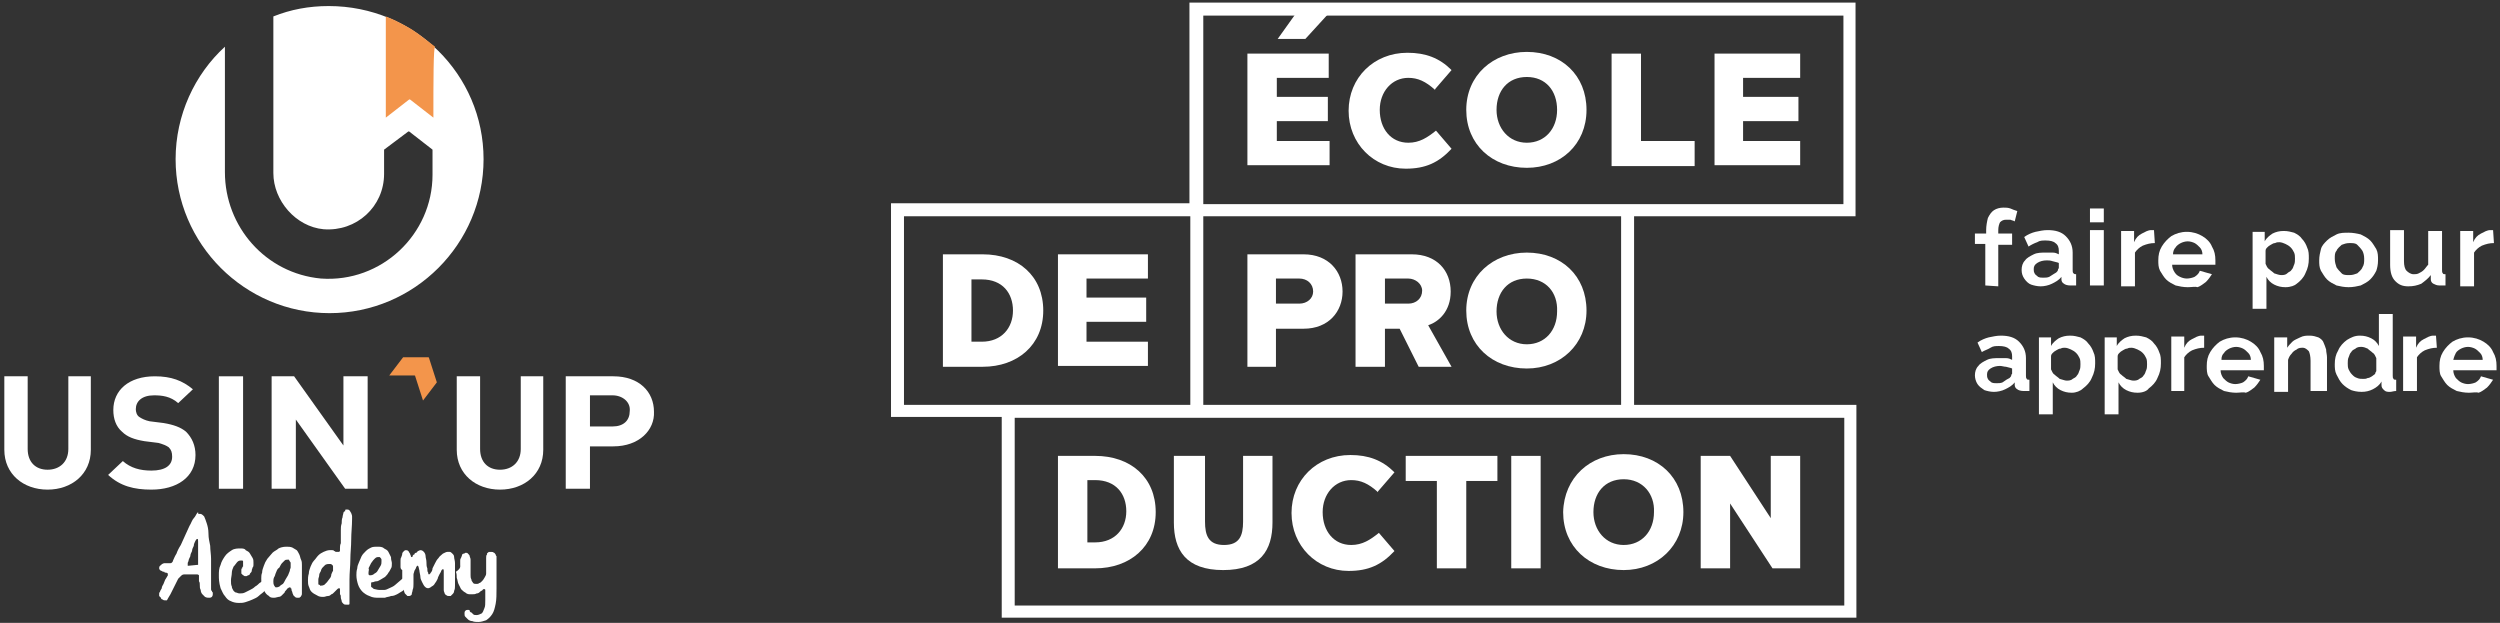 <svg xmlns="http://www.w3.org/2000/svg" xmlns:xlink="http://www.w3.org/1999/xlink" id="Calque_1" x="0px" y="0px" viewBox="0 0 289 72" style="enable-background:new 0 0 289 72;" xml:space="preserve"><rect x="0" y="0" width="289" height="72" fill="#333333" stroke="none"/><style type="text/css">	.st0{fill:#FFFFFF;}	.st1{fill:#F3954B;}</style><g>	<g>		<g>			<g>				<path class="st0" d="M214.5,25V0.3h-77v23.2H103v24.7h12.8v23.2h98.8V46.8h-25.7V25H214.5z M139.1,25h48.3v21.8h-48.3V25z      M104.5,46.8V25h33.1v21.8h-21.8H104.5z M213.2,48.3V70h-95.9V48.3L213.2,48.3L213.2,48.3z M139.1,23.6V1.8h74v21.8     C213.1,23.6,139.1,23.6,139.1,23.6z"></path>			</g>			<path class="st0" d="M109,42.4v-13h4.6c4.1,0,7,2.5,7,6.5s-3,6.5-7,6.5H109z M112.3,39.5h1.2c2.3,0,3.6-1.6,3.6-3.6    c0-2-1.2-3.6-3.6-3.6h-1.2L112.3,39.5L112.3,39.5z"></path>			<path class="st0" d="M122.3,42.4v-13h10.4v2.8h-7.1v2.2h6.9v2.8h-6.9v2.3h7.1v2.8H122.3z"></path>			<path class="st0" d="M144.2,42.4v-13h6.5c2.9,0,4.5,2,4.5,4.3s-1.6,4.3-4.5,4.3h-3.2v4.4L144.2,42.4L144.2,42.4z M150.2,32.2    h-2.7v2.9h2.7c0.9,0,1.6-0.6,1.6-1.4C151.8,32.8,151.1,32.2,150.2,32.2z"></path>			<path class="st0" d="M164,42.4l-2.2-4.4h-1.7v4.4h-3.4v-13h6.5c2.9,0,4.5,1.9,4.5,4.3c0,2.3-1.4,3.5-2.6,3.9l2.7,4.8L164,42.4    L164,42.4z M162.8,32.2h-2.7v2.9h2.7c0.9,0,1.6-0.6,1.6-1.5C164.4,32.8,163.6,32.2,162.8,32.2z"></path>			<path class="st0" d="M176.5,29.2c4,0,6.9,2.7,6.9,6.7c0,3.9-3,6.7-6.9,6.7c-4,0-7-2.7-7-6.7S172.6,29.2,176.5,29.2z M176.5,32.2    c-2.2,0-3.5,1.6-3.5,3.8c0,2.1,1.4,3.8,3.5,3.8s3.5-1.6,3.5-3.8C180.1,33.8,178.7,32.2,176.5,32.2z"></path>			<path class="st0" d="M122.3,65.7v-13h4.3c4.1,0,7,2.5,7,6.5s-3,6.5-7,6.5H122.3z M125.7,62.7h0.9c2.3,0,3.6-1.6,3.6-3.6    c0-2-1.2-3.6-3.6-3.6h-0.9L125.7,62.7L125.7,62.7z"></path>			<path class="st0" d="M135.9,52.7h3.4v7.6c0,1.6,0.4,2.7,2.2,2.7c1.8,0,2.2-1.1,2.2-2.7v-7.6h3.4v7.7c0,3.2-1.4,5.5-5.7,5.5    s-5.7-2.3-5.7-5.5V52.7z"></path>			<path class="st0" d="M166.1,65.7V55.6h-3.6v-2.9h10.6v2.9h-3.6v10.1H166.1z"></path>			<path class="st0" d="M174.7,65.7v-13h3.4v13H174.7z"></path>			<path class="st0" d="M187.7,52.5c4,0,6.9,2.7,6.9,6.7c0,3.9-3,6.7-6.9,6.7c-4,0-7-2.7-7-6.7C180.8,55.2,183.8,52.5,187.7,52.5z     M187.7,55.4c-2.2,0-3.5,1.6-3.5,3.8c0,2.1,1.4,3.8,3.5,3.8s3.5-1.6,3.5-3.8C191.3,57.1,189.9,55.4,187.7,55.4z"></path>			<path class="st0" d="M204.9,65.7l-4.9-7.5v7.5h-3.4v-13h3.4l4.7,7.2v-7.2h3.4v13H204.9z"></path>			<path class="st0" d="M159.4,61.6L159.4,61.6L159.4,61.6c-1,0.8-1.9,1.4-3.2,1.4c-2,0-3.3-1.6-3.3-3.8c0-2.1,1.4-3.7,3.3-3.7    c1.1,0,2,0.4,3.1,1.4l0-0.1l0,0l0,0l0,0l0,0l1.9-2.2c-1.4-1.4-3-2-5.1-2c-3.9,0-6.8,2.9-6.8,6.7v0c0,3.8,2.9,6.7,6.6,6.7    c2.3,0,3.8-0.7,5.3-2.3L159.4,61.6z"></path>			<path class="st0" d="M144.2,19.2v-13h9.4V9h-6v2.2h5.9V14h-5.9v2.3h6.1v2.8H144.2z M150.9,4.5h-3.2l2.5-3.5h3.9L150.9,4.5z"></path>			<path class="st0" d="M176.5,6c4,0,6.9,2.7,6.9,6.7s-3,6.7-6.9,6.7c-4,0-7-2.7-7-6.7S172.6,6,176.5,6z M176.5,8.9    c-2.2,0-3.5,1.6-3.5,3.8c0,2.1,1.4,3.8,3.5,3.8s3.5-1.6,3.5-3.8S178.7,8.9,176.5,8.9z"></path>			<path class="st0" d="M186.3,19.2v-13h3.4v10.1h6.2v2.9H186.3z"></path>			<path class="st0" d="M198.2,19.2v-13h9.9V9h-6.6v2.2h6.4V14h-6.4v2.3h6.6v2.8H198.2z"></path>			<path class="st0" d="M166,15.1L166,15.1L166,15.1c-1,0.8-1.9,1.4-3.2,1.4c-2,0-3.3-1.6-3.3-3.8c0-2.1,1.4-3.7,3.3-3.7    c1.1,0,2,0.4,3.1,1.4l0-0.1l0,0l0,0l0,0l0,0l1.9-2.2c-1.4-1.4-3-2-5.1-2c-3.9,0-6.8,2.9-6.8,6.7v0c0,3.8,2.9,6.7,6.6,6.7    c2.3,0,3.8-0.7,5.3-2.3L166,15.1z"></path>		</g>		<g>			<path class="st0" d="M229.5,33v-4.8h-1.2V27h1.3v-0.4c0-0.5,0.1-1,0.2-1.4c0.2-0.4,0.4-0.7,0.7-0.9c0.3-0.2,0.7-0.3,1.1-0.3    c0.3,0,0.5,0,0.8,0.1c0.2,0.1,0.5,0.2,0.8,0.3l-0.3,1.2c-0.1-0.1-0.3-0.1-0.5-0.2c-0.2,0-0.3,0-0.5,0c-0.3,0-0.5,0.1-0.7,0.3    c-0.1,0.2-0.2,0.5-0.2,0.9V27h1.6v1.3h-1.6v4.8L229.5,33L229.5,33z"></path>			<path class="st0" d="M233.7,31.2c0-0.4,0.1-0.8,0.4-1.1c0.2-0.3,0.6-0.5,1-0.7c0.4-0.2,0.9-0.2,1.4-0.2c0.3,0,0.5,0,0.8,0    c0.3,0,0.5,0.1,0.7,0.2v-0.4c0-0.4-0.1-0.7-0.4-0.9c-0.2-0.2-0.6-0.3-1.1-0.3c-0.4,0-0.7,0-1,0.2c-0.3,0.1-0.7,0.3-1,0.5    l-0.5-1.1c0.4-0.3,0.9-0.5,1.3-0.6c0.5-0.1,0.9-0.2,1.4-0.2c0.9,0,1.6,0.2,2.1,0.7c0.5,0.5,0.8,1.1,0.8,1.9v2    c0,0.2,0,0.3,0.1,0.4c0.1,0.1,0.2,0.1,0.3,0.1V33c-0.2,0-0.3,0-0.4,0s-0.2,0-0.3,0c-0.3,0-0.6-0.1-0.7-0.2    c-0.2-0.1-0.3-0.3-0.3-0.5l0-0.3c-0.3,0.4-0.7,0.6-1.1,0.8s-0.9,0.3-1.3,0.3c-0.4,0-0.8-0.1-1.1-0.2s-0.6-0.4-0.8-0.7    C233.8,31.9,233.7,31.6,233.7,31.2z M237.7,31.5c0.1-0.1,0.2-0.2,0.2-0.3c0-0.1,0.1-0.2,0.1-0.2v-0.6c-0.2-0.1-0.4-0.1-0.7-0.2    s-0.5-0.1-0.7-0.1c-0.4,0-0.8,0.1-1.1,0.3c-0.3,0.2-0.4,0.4-0.4,0.7c0,0.2,0,0.3,0.1,0.5c0.1,0.2,0.2,0.2,0.4,0.4    c0.2,0.1,0.4,0.1,0.6,0.1c0.2,0,0.5,0,0.7-0.1C237.4,31.7,237.5,31.6,237.7,31.5z"></path>			<path class="st0" d="M241.6,25.7v-1.6h1.6v1.6H241.6z M241.6,33v-6.4h1.6V33H241.6z"></path>			<path class="st0" d="M249.1,28.1c-0.5,0-0.9,0.1-1.4,0.3c-0.4,0.2-0.7,0.5-0.9,0.8v3.9h-1.6v-6.4h1.5V28c0.2-0.5,0.5-0.8,0.9-1    c0.4-0.2,0.7-0.4,1.1-0.4c0.1,0,0.2,0,0.2,0s0.1,0,0.1,0L249.1,28.1L249.1,28.1z"></path>			<path class="st0" d="M252.9,33.2c-0.5,0-1-0.1-1.4-0.2c-0.4-0.2-0.8-0.4-1.1-0.7c-0.3-0.3-0.5-0.7-0.7-1    c-0.2-0.4-0.2-0.8-0.2-1.2c0-0.6,0.1-1.1,0.4-1.6c0.3-0.5,0.7-0.9,1.1-1.2c0.5-0.3,1.1-0.5,1.8-0.5c0.7,0,1.3,0.2,1.8,0.5    c0.5,0.3,0.9,0.7,1.1,1.2c0.3,0.5,0.4,1,0.4,1.6c0,0.1,0,0.2,0,0.3c0,0.1,0,0.2,0,0.2h-5c0,0.3,0.1,0.6,0.3,0.9s0.4,0.4,0.6,0.5    c0.2,0.1,0.5,0.2,0.8,0.2c0.3,0,0.7-0.1,0.9-0.2c0.3-0.2,0.5-0.4,0.6-0.7l1.4,0.4c-0.2,0.3-0.4,0.6-0.7,0.9    c-0.3,0.2-0.6,0.5-1,0.6C253.8,33.1,253.4,33.2,252.9,33.2z M251.2,29.4h3.4c0-0.3-0.1-0.6-0.3-0.8s-0.4-0.4-0.6-0.5    s-0.5-0.2-0.8-0.2c-0.3,0-0.6,0.1-0.8,0.2s-0.5,0.3-0.6,0.5C251.3,28.8,251.2,29.1,251.2,29.4z"></path>			<path class="st0" d="M264.2,33.2c-0.5,0-0.9-0.1-1.3-0.3c-0.4-0.2-0.7-0.5-0.9-0.9v3.7h-1.6v-8.9h1.4v1.1    c0.2-0.4,0.6-0.7,0.9-0.9c0.4-0.2,0.8-0.3,1.3-0.3s0.8,0.1,1.2,0.2c0.4,0.2,0.7,0.4,0.9,0.7c0.3,0.3,0.5,0.7,0.6,1    c0.2,0.4,0.2,0.8,0.2,1.3c0,0.6-0.1,1.1-0.4,1.7c-0.2,0.5-0.6,0.9-1,1.2C265.3,33,264.8,33.2,264.2,33.2z M263.7,31.8    c0.2,0,0.5,0,0.7-0.2s0.4-0.2,0.5-0.4c0.2-0.2,0.2-0.4,0.3-0.6s0.1-0.5,0.1-0.7c0-0.2,0-0.5-0.1-0.7c-0.1-0.2-0.2-0.4-0.4-0.6    c-0.2-0.2-0.4-0.3-0.6-0.4c-0.2-0.1-0.5-0.2-0.7-0.2c-0.2,0-0.3,0-0.5,0.1c-0.2,0-0.3,0.1-0.5,0.2c-0.2,0.1-0.3,0.2-0.4,0.3    c-0.1,0.1-0.2,0.2-0.2,0.4v1.5c0.1,0.2,0.2,0.5,0.4,0.6c0.2,0.2,0.4,0.3,0.6,0.5C263.2,31.7,263.5,31.8,263.7,31.8z"></path>			<path class="st0" d="M271.5,33.2c-0.5,0-1-0.1-1.4-0.2c-0.4-0.2-0.8-0.4-1.1-0.7c-0.3-0.3-0.5-0.7-0.7-1    c-0.2-0.4-0.2-0.8-0.2-1.2c0-0.5,0.1-0.9,0.2-1.3s0.4-0.7,0.7-1c0.3-0.3,0.7-0.5,1.1-0.7c0.4-0.2,0.9-0.2,1.4-0.2    c0.5,0,1,0.1,1.4,0.2c0.4,0.2,0.8,0.4,1.1,0.7c0.3,0.3,0.5,0.7,0.7,1c0.2,0.4,0.2,0.8,0.2,1.3c0,0.5-0.1,0.9-0.2,1.2    c-0.2,0.4-0.4,0.7-0.7,1c-0.3,0.3-0.7,0.5-1.1,0.7C272.5,33.1,272,33.2,271.5,33.2z M269.9,29.9c0,0.4,0.1,0.7,0.2,1    c0.2,0.3,0.4,0.5,0.6,0.7c0.2,0.2,0.5,0.2,0.9,0.2s0.6-0.1,0.9-0.2c0.2-0.2,0.5-0.4,0.6-0.7c0.2-0.3,0.2-0.6,0.2-1    s-0.1-0.7-0.2-0.9c-0.2-0.3-0.4-0.5-0.6-0.7c-0.2-0.2-0.5-0.2-0.9-0.2s-0.6,0.1-0.9,0.2c-0.2,0.2-0.5,0.4-0.6,0.7    C269.9,29.2,269.9,29.5,269.9,29.9z"></path>			<path class="st0" d="M276.3,30.6v-4h1.6v3.6c0,0.5,0.1,0.9,0.3,1.1c0.2,0.2,0.5,0.4,0.8,0.4c0.2,0,0.4,0,0.6-0.1    c0.2-0.1,0.4-0.2,0.6-0.4c0.2-0.2,0.3-0.4,0.5-0.6v-3.9h1.6v4.5c0,0.2,0,0.3,0.1,0.4c0,0.1,0.2,0.1,0.3,0.1V33    c-0.2,0-0.3,0-0.4,0s-0.2,0-0.3,0c-0.3,0-0.5-0.1-0.7-0.2c-0.2-0.1-0.3-0.3-0.3-0.5l0-0.5c-0.3,0.4-0.7,0.7-1.1,1    c-0.5,0.2-0.9,0.3-1.5,0.3c-0.7,0-1.1-0.2-1.5-0.6C276.5,32.1,276.3,31.5,276.3,30.6z"></path>			<path class="st0" d="M288.3,28.1c-0.5,0-0.9,0.1-1.4,0.3c-0.4,0.2-0.7,0.5-0.9,0.8v3.9h-1.6v-6.4h1.5V28c0.2-0.5,0.5-0.8,0.9-1    c0.4-0.2,0.7-0.4,1.1-0.4c0.1,0,0.2,0,0.2,0s0.1,0,0.1,0L288.3,28.1L288.3,28.1z"></path>			<path class="st0" d="M228.3,43.4c0-0.4,0.1-0.8,0.4-1.1c0.2-0.3,0.6-0.5,1-0.7c0.4-0.2,0.9-0.2,1.4-0.2c0.3,0,0.5,0,0.8,0    c0.3,0,0.5,0.1,0.7,0.2v-0.4c0-0.4-0.1-0.7-0.4-0.9c-0.2-0.2-0.6-0.3-1.1-0.3c-0.4,0-0.7,0-1,0.2s-0.7,0.3-1,0.5l-0.5-1.1    c0.4-0.3,0.9-0.5,1.3-0.6c0.5-0.1,0.9-0.2,1.4-0.2c0.9,0,1.6,0.2,2.1,0.7c0.5,0.5,0.8,1.1,0.8,1.9v2c0,0.2,0,0.3,0.1,0.4    c0,0.1,0.2,0.1,0.3,0.1v1.3c-0.2,0-0.3,0-0.4,0s-0.2,0-0.3,0c-0.3,0-0.6-0.1-0.7-0.2c-0.2-0.1-0.3-0.3-0.3-0.5l0-0.3    c-0.3,0.4-0.7,0.6-1.1,0.8c-0.4,0.2-0.9,0.3-1.3,0.3c-0.4,0-0.8-0.1-1.1-0.2c-0.3-0.2-0.6-0.4-0.8-0.7    C228.4,44.1,228.3,43.7,228.3,43.4z M232.3,43.7c0.1-0.1,0.2-0.2,0.2-0.3c0-0.1,0.1-0.2,0.1-0.2v-0.6c-0.2-0.1-0.4-0.1-0.7-0.2    c-0.2,0-0.5-0.1-0.7-0.1c-0.4,0-0.8,0.1-1.1,0.3c-0.3,0.2-0.4,0.4-0.4,0.7c0,0.2,0,0.3,0.1,0.5c0.1,0.2,0.2,0.2,0.4,0.4    c0.2,0.1,0.4,0.1,0.6,0.1s0.5,0,0.7-0.1C231.9,43.9,232.1,43.8,232.3,43.7z"></path>			<path class="st0" d="M239.5,45.4c-0.5,0-0.9-0.1-1.3-0.3c-0.4-0.2-0.7-0.5-0.9-0.9v3.7h-1.6v-8.9h1.4V40c0.2-0.4,0.6-0.7,0.9-0.9    c0.4-0.2,0.8-0.3,1.3-0.3c0.5,0,0.8,0.1,1.2,0.2c0.4,0.2,0.7,0.4,0.9,0.7c0.3,0.3,0.5,0.7,0.6,1c0.2,0.4,0.2,0.8,0.2,1.3    c0,0.6-0.1,1.1-0.4,1.7c-0.2,0.5-0.6,0.9-1,1.2C240.5,45.2,240,45.4,239.5,45.4z M238.9,44c0.2,0,0.5,0,0.7-0.2    c0.2-0.1,0.4-0.2,0.5-0.4c0.2-0.2,0.2-0.4,0.3-0.6c0.1-0.2,0.1-0.5,0.1-0.7c0-0.2,0-0.5-0.1-0.7c-0.1-0.2-0.2-0.4-0.4-0.6    c-0.2-0.2-0.4-0.3-0.6-0.4c-0.2-0.1-0.5-0.2-0.7-0.2c-0.2,0-0.3,0-0.5,0.1c-0.2,0-0.3,0.1-0.5,0.2c-0.2,0.1-0.3,0.2-0.4,0.3    c-0.1,0.1-0.2,0.2-0.2,0.4v1.5c0.1,0.2,0.2,0.5,0.4,0.6c0.2,0.2,0.4,0.3,0.6,0.5C238.5,43.9,238.7,44,238.9,44z"></path>			<path class="st0" d="M247.1,45.4c-0.5,0-0.9-0.1-1.3-0.3c-0.4-0.2-0.7-0.5-0.9-0.9v3.7h-1.6v-8.9h1.4V40c0.2-0.4,0.6-0.7,0.9-0.9    c0.4-0.2,0.8-0.3,1.3-0.3s0.8,0.1,1.2,0.2c0.4,0.2,0.7,0.4,0.9,0.7c0.3,0.3,0.5,0.7,0.6,1c0.2,0.4,0.2,0.8,0.2,1.3    c0,0.6-0.1,1.1-0.4,1.7c-0.2,0.5-0.6,0.9-1,1.2C248.2,45.2,247.7,45.4,247.1,45.4z M246.6,44c0.2,0,0.5,0,0.7-0.2    c0.2-0.1,0.4-0.2,0.5-0.4c0.2-0.2,0.2-0.4,0.3-0.6c0.1-0.2,0.1-0.5,0.1-0.7c0-0.2,0-0.5-0.1-0.7c-0.1-0.2-0.2-0.4-0.4-0.6    c-0.2-0.2-0.4-0.3-0.6-0.4c-0.2-0.1-0.5-0.2-0.7-0.2c-0.2,0-0.3,0-0.5,0.1c-0.2,0-0.3,0.1-0.5,0.2c-0.2,0.1-0.3,0.2-0.4,0.3    c-0.1,0.1-0.2,0.2-0.2,0.4v1.5c0.1,0.2,0.2,0.5,0.4,0.6c0.2,0.2,0.4,0.3,0.6,0.5C246.2,43.9,246.4,44,246.6,44z"></path>			<path class="st0" d="M254.8,40.2c-0.5,0-0.9,0.1-1.4,0.3c-0.4,0.2-0.7,0.5-0.9,0.8v3.9H251v-6.3h1.5v1.3c0.2-0.5,0.5-0.8,0.9-1    c0.4-0.2,0.7-0.4,1.1-0.4c0.1,0,0.2,0,0.2,0s0.1,0,0.1,0L254.8,40.2L254.8,40.2z"></path>			<path class="st0" d="M258.5,45.4c-0.5,0-1-0.1-1.4-0.2c-0.4-0.2-0.8-0.4-1.1-0.7c-0.3-0.3-0.5-0.7-0.7-1s-0.2-0.8-0.2-1.2    c0-0.6,0.1-1.1,0.4-1.6c0.3-0.5,0.7-0.9,1.1-1.2c0.5-0.3,1.1-0.5,1.8-0.5c0.7,0,1.3,0.2,1.8,0.5c0.5,0.3,0.9,0.7,1.1,1.2    c0.3,0.5,0.4,1,0.4,1.6c0,0.1,0,0.2,0,0.3c0,0.1,0,0.2,0,0.2h-5c0,0.3,0.1,0.6,0.3,0.9c0.2,0.2,0.4,0.4,0.6,0.5    c0.2,0.1,0.5,0.2,0.8,0.2c0.3,0,0.7-0.1,0.9-0.2c0.3-0.2,0.5-0.4,0.6-0.7l1.4,0.4c-0.2,0.3-0.4,0.6-0.7,0.9    c-0.3,0.2-0.6,0.5-1,0.6C259.4,45.3,258.9,45.4,258.5,45.4z M256.8,41.6h3.4c0-0.3-0.1-0.6-0.3-0.8s-0.4-0.4-0.6-0.5    c-0.2-0.1-0.5-0.2-0.8-0.2c-0.3,0-0.6,0.1-0.8,0.2c-0.2,0.1-0.5,0.3-0.6,0.5C256.9,41,256.8,41.2,256.8,41.6z"></path>			<path class="st0" d="M268.7,45.2h-1.6v-3.5c0-0.5-0.1-0.9-0.2-1.1c-0.2-0.2-0.4-0.4-0.7-0.4c-0.2,0-0.5,0-0.7,0.2    c-0.2,0.1-0.4,0.2-0.6,0.5c-0.2,0.2-0.3,0.4-0.4,0.7v3.7h-1.6v-6.3h1.5v1.2c0.2-0.3,0.4-0.5,0.6-0.7s0.5-0.3,0.9-0.5    s0.7-0.2,1.1-0.2c0.4,0,0.7,0.1,1,0.2c0.2,0.1,0.5,0.3,0.6,0.6c0.1,0.2,0.2,0.5,0.3,0.8c0,0.3,0.1,0.6,0.1,0.9V45.2L268.7,45.2z"></path>			<path class="st0" d="M269.9,42.1c0-0.6,0.1-1.1,0.4-1.6c0.2-0.5,0.6-0.9,1-1.2c0.5-0.3,0.9-0.5,1.5-0.5c0.5,0,0.9,0.1,1.3,0.3    s0.7,0.5,0.9,0.9v-3.7h1.6v7.1c0,0.2,0,0.3,0.1,0.4c0,0.1,0.2,0.1,0.3,0.1v1.3c-0.3,0-0.5,0.1-0.7,0.1c-0.3,0-0.5,0-0.7-0.2    c-0.2-0.2-0.3-0.3-0.3-0.6l0-0.4c-0.2,0.4-0.6,0.7-1,0.9c-0.4,0.2-0.8,0.3-1.3,0.3s-0.9-0.1-1.2-0.2c-0.4-0.2-0.7-0.4-1-0.7    c-0.3-0.3-0.5-0.7-0.7-1.1C269.9,42.9,269.9,42.5,269.9,42.1z M274.7,42.9v-1.5c-0.1-0.2-0.2-0.5-0.4-0.6    c-0.2-0.2-0.4-0.3-0.6-0.5c-0.2-0.1-0.5-0.2-0.7-0.2c-0.2,0-0.5,0-0.7,0.2c-0.2,0.1-0.4,0.2-0.5,0.4c-0.2,0.2-0.2,0.4-0.3,0.6    s-0.1,0.5-0.1,0.7c0,0.2,0,0.5,0.1,0.7s0.2,0.4,0.4,0.6c0.2,0.2,0.3,0.3,0.6,0.4c0.2,0.1,0.5,0.1,0.7,0.1c0.2,0,0.3,0,0.5-0.1    c0.2,0,0.3-0.1,0.5-0.2c0.1-0.1,0.3-0.2,0.4-0.3C274.5,43.2,274.6,43.1,274.7,42.9z"></path>			<path class="st0" d="M281.7,40.2c-0.5,0-0.9,0.1-1.4,0.3c-0.4,0.2-0.7,0.5-0.9,0.8v3.9h-1.6v-6.3h1.5v1.3c0.2-0.5,0.5-0.8,0.9-1    c0.4-0.2,0.7-0.4,1.1-0.4c0.1,0,0.2,0,0.2,0s0.1,0,0.1,0L281.7,40.2L281.7,40.2z"></path>			<path class="st0" d="M285.4,45.4c-0.5,0-1-0.1-1.4-0.2c-0.4-0.2-0.8-0.4-1.1-0.7c-0.3-0.3-0.5-0.7-0.7-1s-0.2-0.8-0.2-1.2    c0-0.6,0.1-1.1,0.4-1.6c0.3-0.5,0.7-0.9,1.1-1.2c0.5-0.3,1.1-0.5,1.8-0.5s1.3,0.2,1.8,0.5c0.5,0.3,0.9,0.7,1.1,1.2    c0.3,0.5,0.4,1,0.4,1.6c0,0.1,0,0.2,0,0.3c0,0.1,0,0.2,0,0.2h-5c0,0.3,0.1,0.6,0.3,0.9c0.2,0.2,0.4,0.4,0.6,0.5    c0.2,0.1,0.5,0.2,0.8,0.2c0.3,0,0.7-0.1,0.9-0.2c0.3-0.2,0.5-0.4,0.6-0.7l1.4,0.4c-0.2,0.3-0.4,0.6-0.7,0.9    c-0.3,0.2-0.6,0.5-1,0.6C286.3,45.3,285.8,45.4,285.4,45.4z M283.6,41.6h3.4c0-0.3-0.1-0.6-0.3-0.8s-0.4-0.4-0.6-0.5    c-0.2-0.1-0.5-0.2-0.8-0.2c-0.3,0-0.6,0.1-0.8,0.2c-0.2,0.1-0.5,0.3-0.6,0.5C283.8,41,283.7,41.2,283.6,41.6z"></path>		</g>	</g>	<g>		<path class="st0" d="M38,0.7c-2.3,0-4.4,0.4-6.4,1.2V20c0,3.2,2.6,6.2,5.8,6.5c3.8,0.3,7-2.6,7-6.4v-0.2l0,0v-0.2v-0.4l0,0v-2   l2.8-2.1c0,0,0.1,0,0.1,0l2.7,2.1v2l0,0v0.9c0,6.9-5.9,12.5-12.9,12C30.7,31.6,26,26.2,26,19.9V5.4c-3.5,3.2-5.7,7.9-5.7,13   c0,9.8,8,17.8,17.8,17.8s17.8-8,17.8-17.8S47.9,0.7,38,0.7z"></path>		<g>			<path class="st0" d="M5.5,56.6c-2.8,0-5-1.8-5-4.6v-8.5h2.7v8.4c0,1.5,0.9,2.4,2.3,2.4s2.4-0.9,2.4-2.4v-8.4h2.6V52    C10.5,54.8,8.3,56.6,5.5,56.6z"></path>			<path class="st0" d="M17.5,56.6c-2,0-3.6-0.4-5-1.7l1.7-1.6c0.9,0.8,2,1.1,3.3,1.1c1.6,0,2.4-0.6,2.4-1.6c0-0.5-0.1-0.8-0.4-1.1    c-0.3-0.2-0.5-0.3-1.2-0.5l-1.6-0.2c-1.2-0.2-2-0.5-2.6-1.1c-0.7-0.6-1-1.5-1-2.5c0-2.3,1.8-3.9,4.8-3.9c1.9,0,3.2,0.5,4.4,1.5    l-1.7,1.6c-0.9-0.8-1.9-0.9-2.8-0.9c-1.4,0-2.1,0.7-2.1,1.6c0,0.3,0.1,0.7,0.4,0.9c0.3,0.2,0.7,0.4,1.2,0.5l1.6,0.2    c1.2,0.2,2,0.5,2.6,1c0.7,0.7,1.1,1.6,1.1,2.7C22.6,55.2,20.4,56.6,17.5,56.6z"></path>			<path class="st0" d="M25.3,56.5v-13h2.8v13H25.3z"></path>			<path class="st0" d="M39.9,56.5l-5.7-8v8h-2.8v-13H34l5.7,8v-8h2.8v13H39.9z"></path>			<path class="st0" d="M57.8,56.6c-2.8,0-5-1.8-5-4.6v-8.5h2.7v8.4c0,1.5,0.9,2.4,2.3,2.4c1.4,0,2.4-0.9,2.4-2.4v-8.4h2.6V52    C62.8,54.8,60.6,56.6,57.8,56.6z"></path>			<path class="st0" d="M70.9,51.6h-2.7v4.9h-2.8v-13h5.5c3,0,4.7,1.8,4.7,4.1C75.7,49.7,73.9,51.6,70.9,51.6z M70.8,45.7h-2.6v3.6    h2.6c1.3,0,2-0.7,2-1.8C72.9,46.5,72,45.7,70.8,45.7z"></path>		</g>		<path class="st1" d="M50.1,13.6l-2.7-2.1c0,0-0.1,0-0.1,0l-2.7,2.1V1.9c0.8,0.3,2,0.9,3,1.5c1.1,0.7,2,1.5,2.7,2   C50.1,5.4,50.1,9.5,50.1,13.6z"></path>		<path class="st1" d="M48.9,46.3L48,43.5c0,0,0-0.1-0.1-0.1H45l1.6-2.1h2.9c0,0,0.1,0,0.1,0.1l0.9,2.8L48.9,46.3z"></path>		<g>			<path class="st0" d="M23.1,59.4c0.2,0,0.3,0.1,0.5,0.3c0.1,0.2,0.2,0.5,0.3,0.8c0.1,0.3,0.2,0.7,0.2,1.2c0,0.5,0.1,0.9,0.2,1.4    c0,0.5,0.1,1,0.1,1.5c0,0.5,0,0.9,0,1.4c0,0.4,0,0.8,0,1.1s0,0.6,0,0.7c0,0.1,0,0.2,0,0.3c0,0.1,0,0.2,0.1,0.2    c0,0.1,0,0.1,0.1,0.2c0,0.1,0,0.1,0,0.2c0,0.2-0.1,0.4-0.4,0.4c-0.2,0-0.3,0-0.5-0.1c-0.1-0.1-0.2-0.2-0.3-0.3    c-0.1-0.1-0.2-0.3-0.2-0.5c-0.1-0.2-0.1-0.3-0.1-0.5c0-0.2,0-0.4-0.1-0.5c0-0.2,0-0.3,0-0.5c0-0.1,0-0.2,0-0.2s-0.1-0.1-0.2-0.1    c-0.1,0-0.2,0-0.3,0c-0.1,0-0.2,0-0.4,0s-0.2,0-0.4,0s-0.2,0-0.4,0c-0.2,0-0.3,0.1-0.4,0.2s-0.2,0.2-0.3,0.3    c-0.1,0.2-0.2,0.4-0.3,0.6c-0.1,0.2-0.2,0.4-0.3,0.6c-0.1,0.2-0.2,0.4-0.3,0.6c-0.1,0.2-0.2,0.3-0.3,0.5c0,0.1-0.1,0.1-0.1,0.2    c0,0-0.1,0-0.2,0c-0.1,0-0.2,0-0.3-0.1c-0.1,0-0.2-0.1-0.2-0.2c-0.1-0.1-0.1-0.1-0.2-0.2c0-0.1,0-0.2,0-0.3c0,0,0-0.1,0.1-0.2    c0-0.1,0.1-0.2,0.2-0.4c0-0.2,0.1-0.3,0.2-0.5c0.1-0.2,0.1-0.3,0.2-0.5c0.1-0.1,0.1-0.2,0.2-0.3c0-0.1,0.1-0.1,0.1-0.2    c0-0.1,0-0.1,0-0.2c0,0-0.1-0.1-0.2-0.1c-0.1,0-0.2,0-0.2-0.1c-0.1,0-0.2,0-0.3-0.1c-0.1,0-0.2-0.1-0.2-0.1c0,0-0.1-0.1-0.1-0.2    s0-0.2,0.1-0.3c0.1-0.1,0.2-0.1,0.2-0.2c0.1,0,0.2-0.1,0.3-0.1s0.2,0,0.3,0c0.1,0,0.2,0,0.2,0c0.1,0,0.1,0,0.2,0    c0.1,0,0.1,0,0.2-0.1c0,0,0.1-0.1,0.1-0.2c0.1-0.2,0.2-0.5,0.4-0.8c0.1-0.3,0.3-0.7,0.5-1c0.2-0.4,0.3-0.7,0.5-1.1    c0.2-0.4,0.3-0.7,0.5-1.1c0.2-0.3,0.3-0.7,0.5-0.9c0.2-0.2,0.3-0.5,0.4-0.6c0,0,0,0,0.1-0.1C22.9,59.5,23,59.4,23.1,59.4    C23.1,59.4,23.1,59.4,23.1,59.4C23,59.4,23.1,59.4,23.1,59.4z M22.9,62.6c0-0.2,0-0.3-0.1-0.3s-0.1,0.1-0.2,0.2    c-0.1,0.2-0.2,0.4-0.2,0.6c-0.1,0.2-0.2,0.4-0.2,0.6c-0.1,0.2-0.2,0.4-0.2,0.6c-0.1,0.2-0.2,0.4-0.2,0.5c0,0.1-0.1,0.2-0.1,0.3    s0,0.1,0,0.2c0,0,0,0,0,0.1c0,0,0,0,0.1,0h0h0l1-0.1c0,0,0.1,0,0.1,0c0,0,0,0,0-0.1s0,0,0-0.1c0,0,0,0,0-0.1c0-0.2,0-0.4,0-0.7    s0-0.5,0-0.7c0-0.2,0-0.5,0-0.6C22.9,62.9,22.9,62.7,22.9,62.6z"></path>			<path class="st0" d="M25.3,66.5c0-0.4,0-0.8,0.2-1.2c0.1-0.4,0.3-0.7,0.5-1c0.2-0.3,0.5-0.5,0.8-0.7c0.3-0.2,0.7-0.2,1-0.2    c0.2,0,0.5,0,0.6,0.2c0.2,0.1,0.4,0.2,0.5,0.4c0.1,0.2,0.2,0.3,0.3,0.5c0.1,0.2,0.1,0.3,0.1,0.5c0,0.1,0,0.2,0,0.3    c0,0.1,0,0.2-0.1,0.3c0,0.1-0.1,0.2-0.1,0.4c0,0.1-0.1,0.2-0.2,0.3c0,0.1-0.1,0.2-0.2,0.2c-0.1,0-0.1,0.1-0.2,0.1    c0,0-0.1,0-0.2,0c-0.1,0-0.1-0.1-0.2-0.1c0,0-0.1-0.1-0.2-0.2c0-0.1,0-0.2,0-0.2c0-0.1,0-0.2,0-0.2c0-0.1,0-0.2,0.1-0.2    c0-0.1,0-0.2,0.1-0.2c0-0.1,0-0.2,0-0.3c0,0,0-0.1,0-0.1s0-0.1,0-0.2c0,0,0-0.1-0.1-0.1c-0.1,0-0.1,0-0.2,0    c-0.2,0-0.3,0.1-0.4,0.2s-0.2,0.3-0.4,0.5c-0.1,0.2-0.2,0.5-0.2,0.7c0,0.3-0.1,0.6-0.1,0.9c0,0.3,0,0.5,0.1,0.7    c0,0.2,0.1,0.3,0.2,0.5c0.1,0.1,0.2,0.2,0.3,0.2s0.2,0.1,0.4,0.1c0.2,0,0.4,0,0.6-0.1c0.2-0.1,0.4-0.2,0.6-0.3    c0.2-0.1,0.4-0.2,0.6-0.4c0.2-0.1,0.4-0.3,0.5-0.4c0.2-0.1,0.3-0.2,0.4-0.3s0.2-0.1,0.2-0.1c0.2,0,0.2,0,0.3,0.1    c0,0.1,0.1,0.2,0.1,0.4c0,0.1,0,0.2-0.1,0.4c-0.1,0.2-0.2,0.3-0.4,0.5c-0.2,0.2-0.4,0.3-0.6,0.5c-0.2,0.2-0.5,0.3-0.7,0.4    c-0.2,0.1-0.5,0.2-0.8,0.3c-0.3,0.1-0.5,0.1-0.8,0.1c-0.4,0-0.7-0.1-0.9-0.2c-0.3-0.1-0.5-0.3-0.7-0.6c-0.2-0.2-0.3-0.5-0.5-0.9    C25.3,67.3,25.3,66.9,25.3,66.5z"></path>			<path class="st0" d="M34.9,68.2c0,0.2,0,0.3,0,0.4c0,0.1,0,0.2-0.1,0.3c0,0.1-0.1,0.1-0.2,0.2c-0.1,0-0.2,0-0.2,0    c-0.1,0-0.2,0-0.3-0.1c-0.1-0.1-0.2-0.2-0.2-0.2c0-0.1-0.1-0.2-0.1-0.3c0-0.1-0.1-0.2-0.1-0.3c0-0.1,0-0.2-0.1-0.2    c0-0.1,0-0.1-0.1-0.1s-0.1,0-0.2,0.1c-0.1,0-0.1,0.1-0.2,0.2c-0.1,0.1-0.2,0.2-0.2,0.3c-0.1,0.1-0.2,0.2-0.3,0.3    c-0.1,0.1-0.2,0.2-0.4,0.2c-0.1,0-0.3,0.1-0.5,0.1c-0.2,0-0.5,0-0.6-0.2c-0.2-0.1-0.4-0.3-0.5-0.5c-0.1-0.2-0.2-0.4-0.3-0.7    c-0.1-0.2-0.1-0.5-0.1-0.8c0-0.2,0-0.5,0.1-0.7c0-0.3,0.1-0.5,0.2-0.8s0.2-0.5,0.4-0.8c0.2-0.2,0.4-0.5,0.6-0.7    c0.2-0.2,0.5-0.3,0.7-0.5c0.2-0.1,0.5-0.2,0.9-0.2c0.2,0,0.5,0,0.7,0.1c0.2,0.1,0.3,0.2,0.5,0.3c0.1,0.1,0.2,0.3,0.3,0.5    s0.1,0.4,0.2,0.6s0.1,0.4,0.1,0.6c0,0.2,0,0.5,0,0.7c0,0.2,0,0.4,0,0.6c0,0.2,0,0.4,0,0.6c0,0.2,0,0.3,0,0.5    C34.9,68,34.9,68.1,34.9,68.2z M31.6,67.2c0,0.2,0,0.3,0.1,0.5c0.1,0.1,0.1,0.2,0.2,0.2c0.1,0,0.2,0,0.4-0.1    c0.1-0.1,0.2-0.2,0.4-0.3c0.1-0.1,0.2-0.3,0.3-0.5c0.1-0.2,0.2-0.3,0.3-0.5c0.1-0.2,0.1-0.3,0.2-0.5c0-0.2,0.1-0.3,0.1-0.4    c0,0,0,0,0-0.1c0,0,0-0.1,0-0.2c0,0,0-0.1,0-0.2s0-0.1-0.1-0.2c0-0.1-0.1-0.1-0.1-0.2c0,0-0.1,0-0.2,0c-0.1,0-0.2,0-0.3,0.1    c-0.1,0.1-0.2,0.2-0.3,0.3c-0.1,0.1-0.2,0.3-0.3,0.5C32,65.8,32,66,31.9,66.2c-0.1,0.2-0.1,0.4-0.2,0.5    C31.6,66.9,31.6,67.1,31.6,67.2z"></path>			<path class="st0" d="M40.1,58.9c0.1,0,0.2,0,0.3,0.1c0.1,0.1,0.1,0.2,0.2,0.3c0,0.1,0.1,0.2,0.1,0.4c0,0.1,0,0.2,0,0.3    c0,0.8-0.1,1.6-0.1,2.4c0,0.8-0.1,1.5-0.1,2.3c0,0.7-0.1,1.5-0.1,2.3c0,0.8,0,1.6,0,2.4c0,0,0,0.1,0,0.2c0,0,0,0.1,0,0.2    c0,0,0,0.1-0.1,0.1c0,0-0.1,0-0.2,0c-0.2,0-0.3,0-0.4-0.1c-0.1-0.1-0.2-0.2-0.2-0.3c0-0.1-0.1-0.3-0.1-0.4c0-0.2,0-0.3-0.1-0.4    c0-0.1,0-0.2,0-0.2c0-0.1,0-0.2,0-0.2c0-0.1,0-0.1,0-0.2c0,0,0-0.1-0.1-0.1c0,0-0.1,0-0.2,0.1s-0.1,0.1-0.2,0.2s-0.2,0.2-0.2,0.2    c-0.1,0.1-0.2,0.2-0.3,0.2c-0.1,0.1-0.2,0.2-0.4,0.2c-0.2,0-0.3,0.1-0.5,0.1c-0.3,0-0.5,0-0.8-0.2c-0.2-0.1-0.4-0.2-0.6-0.4    c-0.2-0.2-0.2-0.4-0.3-0.6c-0.1-0.2-0.1-0.5-0.1-0.7c0-0.2,0-0.5,0.1-0.8c0-0.3,0.1-0.5,0.2-0.8c0.1-0.2,0.2-0.5,0.4-0.7    c0.2-0.2,0.3-0.4,0.5-0.6c0.2-0.2,0.4-0.3,0.6-0.4c0.2-0.1,0.5-0.2,0.7-0.2c0.1,0,0.2,0,0.3,0c0.1,0,0.2,0,0.2,0.1    c0.1,0,0.1,0,0.2,0.1c0,0,0.1,0,0.2,0c0.1,0,0.1,0,0.2,0c0,0,0.1-0.1,0.1-0.1c0,0,0-0.1,0-0.2c0,0,0-0.1,0-0.1    c0-0.2,0-0.4,0.1-0.6c0-0.2,0-0.5,0-0.7s0-0.5,0-0.8s0-0.5,0.1-0.8c0-0.2,0-0.5,0.1-0.7c0-0.2,0.1-0.4,0.1-0.5    c0-0.1,0.1-0.2,0.2-0.2C39.9,58.9,39.9,58.9,40.1,58.9z M36.8,67.3c0,0.1,0,0.2,0,0.2c0,0,0,0.1,0.1,0.1c0,0,0.1,0,0.1,0.1    c0,0,0.1,0,0.1,0c0.1,0,0.2,0,0.4-0.1c0.1-0.1,0.2-0.2,0.3-0.3c0.1-0.1,0.2-0.3,0.3-0.4c0.1-0.1,0.2-0.3,0.2-0.5    c0.1-0.2,0.1-0.3,0.2-0.4c0-0.1,0-0.2,0-0.3c0,0,0-0.1,0-0.2c0-0.1,0-0.1-0.1-0.2c0,0-0.1-0.1-0.2-0.1s-0.1,0-0.2,0    c-0.1,0-0.2,0-0.4,0.1c-0.1,0.1-0.2,0.2-0.3,0.3c-0.1,0.1-0.2,0.3-0.2,0.4c-0.1,0.2-0.2,0.3-0.2,0.5c0,0.2-0.1,0.3-0.1,0.5    C36.8,67.1,36.8,67.2,36.8,67.3z"></path>			<path class="st0" d="M45.3,65.1c0,0.2,0,0.5-0.1,0.6c-0.1,0.2-0.2,0.4-0.3,0.5c-0.1,0.2-0.2,0.3-0.4,0.5    c-0.2,0.1-0.3,0.2-0.5,0.3c-0.2,0.1-0.3,0.2-0.5,0.2c-0.2,0-0.3,0.1-0.4,0.1c-0.1,0-0.2,0-0.2,0.1s0,0.1,0,0.2c0,0,0,0.1,0,0.2    c0,0,0,0.1,0.1,0.1c0.1,0.1,0.2,0.2,0.3,0.2c0.1,0,0.3,0.1,0.6,0.1c0.1,0,0.3,0,0.5,0c0.2,0,0.4-0.1,0.6-0.2    c0.2-0.1,0.5-0.2,0.7-0.4c0.2-0.2,0.5-0.4,0.7-0.6c0,0,0,0,0.1-0.1c0,0,0.1,0,0.1,0c0.1,0,0.2,0,0.2,0.1c0.1,0.1,0.1,0.2,0.1,0.5    c0,0.2,0,0.3-0.1,0.5c-0.1,0.2-0.2,0.3-0.4,0.4c-0.2,0.1-0.3,0.2-0.5,0.3c-0.2,0.1-0.4,0.2-0.7,0.2c-0.2,0.1-0.5,0.1-0.7,0.2    c-0.2,0-0.5,0-0.7,0c-0.4,0-0.7,0-1.1-0.2c-0.3-0.1-0.6-0.3-0.8-0.5c-0.2-0.2-0.4-0.5-0.5-0.8c-0.1-0.3-0.2-0.7-0.2-1.1    c0-0.2,0-0.5,0.1-0.8c0-0.2,0.1-0.5,0.2-0.7c0.1-0.2,0.2-0.5,0.3-0.7c0.1-0.2,0.3-0.4,0.5-0.6c0.2-0.2,0.4-0.3,0.6-0.4    c0.2-0.1,0.5-0.1,0.7-0.1c0.3,0,0.6,0,0.8,0.2c0.2,0.1,0.4,0.2,0.5,0.4c0.1,0.2,0.2,0.4,0.3,0.6C45.2,64.8,45.3,64.9,45.3,65.1z     M42.6,66.2C42.6,66.2,42.6,66.2,42.6,66.2c0,0.1,0,0.1,0,0.2c0,0,0,0,0.1,0.1c0,0,0.1,0,0.1,0c0.1,0,0.3,0,0.5-0.2    c0.2-0.1,0.3-0.2,0.4-0.4c0.1-0.2,0.2-0.3,0.3-0.5c0.1-0.2,0.1-0.3,0.1-0.5c0,0,0-0.1,0-0.2c0,0,0-0.1-0.1-0.2    c0,0-0.1-0.1-0.1-0.1s-0.1,0-0.2,0c-0.1,0-0.2,0-0.4,0.2c-0.1,0.1-0.2,0.2-0.4,0.5c-0.1,0.2-0.2,0.4-0.3,0.6    C42.7,65.8,42.6,66,42.6,66.2z"></path>			<path class="st0" d="M46.3,65.5c0-0.1,0-0.2,0-0.3s0-0.2,0-0.4c0-0.1,0-0.3,0.1-0.4c0-0.1,0.1-0.2,0.1-0.4c0-0.1,0.1-0.2,0.2-0.3    c0.1-0.1,0.2-0.1,0.2-0.1c0.1,0,0.2,0,0.3,0.1c0.1,0.1,0.1,0.2,0.2,0.3c0,0.1,0.1,0.2,0.1,0.3c0,0.1,0.1,0.1,0.1,0.1    c0,0,0.1,0,0.1-0.1s0.1-0.2,0.2-0.2c0-0.1,0.1-0.2,0.2-0.2s0.2-0.2,0.2-0.2c0.1,0,0.2-0.1,0.3-0.1c0.2,0,0.3,0.1,0.4,0.2    c0.1,0.1,0.2,0.3,0.2,0.5c0,0.2,0.1,0.4,0.1,0.7c0,0.2,0,0.5,0.1,0.7c0,0.2,0,0.4,0.1,0.5c0,0.1,0,0.2,0.1,0.2c0,0,0.1,0,0.2-0.2    c0.1-0.1,0.2-0.3,0.2-0.5c0.1-0.2,0.2-0.4,0.3-0.6c0.1-0.2,0.2-0.4,0.4-0.6c0.1-0.2,0.3-0.3,0.5-0.5c0.2-0.1,0.4-0.2,0.5-0.2    c0.1,0,0.2,0,0.3,0c0.1,0,0.2,0.1,0.3,0.2c0.1,0.1,0.2,0.2,0.2,0.4c0,0.2,0.1,0.4,0.1,0.7c0,0.1,0,0.2,0,0.4c0,0.1,0,0.3,0,0.5    c0,0.2,0,0.3,0,0.5c0,0.2,0,0.3,0,0.5c0,0.2,0,0.3,0,0.4c0,0.1,0,0.2,0,0.3c0,0.2,0,0.4-0.1,0.6c0,0.2-0.1,0.3-0.2,0.4    s-0.2,0.2-0.2,0.2c-0.1,0-0.2,0-0.2,0c-0.1,0-0.2,0-0.3-0.1c-0.1,0-0.1-0.1-0.2-0.2c0-0.1-0.1-0.2-0.1-0.4c0-0.2,0-0.3,0-0.5    c0-0.2,0-0.4,0-0.6c0-0.2,0-0.4,0-0.6c0-0.2,0-0.4,0-0.5s0-0.2-0.1-0.2c0,0-0.1,0-0.2,0.2c0,0.1-0.1,0.2-0.2,0.4    c-0.1,0.2-0.2,0.4-0.2,0.5c-0.1,0.2-0.2,0.4-0.3,0.5c-0.1,0.2-0.2,0.3-0.4,0.4c-0.1,0.1-0.3,0.2-0.4,0.2c-0.2,0-0.3-0.1-0.4-0.2    c-0.1-0.1-0.2-0.3-0.3-0.5c-0.1-0.2-0.2-0.4-0.2-0.6c0-0.2-0.1-0.5-0.1-0.6c0-0.2-0.1-0.4-0.1-0.5s-0.1-0.2-0.1-0.2    c-0.1,0-0.1,0-0.2,0.2c0,0.1-0.1,0.2-0.2,0.4c0,0.1-0.1,0.3-0.1,0.4c0,0.1,0,0.2,0,0.3c0,0.3,0,0.6,0,0.8c0,0.2,0,0.5-0.1,0.7    c0,0.2-0.1,0.3-0.1,0.5c0,0.1-0.2,0.2-0.3,0.2h0c0,0-0.1,0-0.1,0c0,0-0.1,0-0.1,0c-0.1-0.1-0.2-0.2-0.3-0.3    c-0.1-0.2-0.1-0.4-0.2-0.6c0-0.2-0.1-0.5-0.1-0.7c0-0.2,0-0.5,0-0.7c0-0.2,0-0.5,0-0.7C46.3,65.8,46.3,65.6,46.3,65.5z"></path>			<path class="st0" d="M53.2,65.3c0-0.1,0-0.1,0-0.2c0-0.1,0-0.2,0-0.3c0-0.1,0-0.2,0.1-0.3c0-0.1,0.1-0.2,0.1-0.3    c0-0.1,0.1-0.2,0.2-0.2c0.1,0,0.2-0.1,0.2-0.1c0.2,0,0.2,0,0.3,0.1s0.2,0.2,0.2,0.3s0.1,0.2,0.1,0.4c0,0.1,0,0.3,0,0.4    c0,0.1,0,0.2,0,0.4c0,0.2,0,0.3,0,0.5s0,0.4,0,0.5c0,0.2,0,0.3,0.1,0.5c0,0.2,0.1,0.2,0.2,0.4c0.1,0.1,0.2,0.1,0.4,0.1    c0.1,0,0.2,0,0.3-0.1c0.1,0,0.2-0.1,0.3-0.2c0.1-0.1,0.2-0.2,0.3-0.4c0.1-0.2,0.2-0.3,0.2-0.5c0-0.1,0-0.2,0-0.3s0-0.3,0-0.5    s0-0.3,0-0.5c0-0.2,0-0.3,0-0.5s0-0.3,0.1-0.4c0-0.1,0-0.2,0.1-0.2l0,0c0,0,0,0,0.1-0.1c0,0,0.1,0,0.1,0s0.1,0,0.2,0h0    c0.1,0,0.2,0,0.3,0.1c0.1,0,0.1,0.1,0.2,0.2c0,0.1,0.1,0.2,0.1,0.2c0,0.1,0,0.2,0,0.2c0,0.3,0,0.7,0,1s0,0.7,0,1s0,0.6,0,0.9    c0,0.2,0,0.5,0,0.6c0,0.7,0,1.3-0.1,1.8s-0.2,0.9-0.4,1.2c-0.2,0.3-0.4,0.5-0.7,0.7c-0.3,0.1-0.6,0.2-0.9,0.2    c-0.2,0-0.5,0-0.7-0.1c-0.2,0-0.4-0.1-0.5-0.2c-0.1-0.1-0.2-0.2-0.3-0.3c-0.1-0.1-0.1-0.2-0.1-0.4c0-0.1,0-0.2,0.1-0.3    c0.1-0.1,0.2-0.1,0.3-0.1c0.1,0,0.2,0,0.2,0.1c0,0.1,0.1,0.2,0.2,0.2c0.1,0.1,0.2,0.2,0.2,0.2c0.1,0.1,0.2,0.1,0.4,0.1    c0.2,0,0.4-0.1,0.6-0.2c0.1-0.1,0.2-0.3,0.3-0.6c0.1-0.2,0.1-0.5,0.1-0.9c0-0.3,0-0.7,0-1.1c0,0,0-0.1,0-0.1s0-0.1-0.1-0.1    c-0.1,0-0.2,0-0.2,0.1c-0.1,0.1-0.2,0.1-0.3,0.2c-0.1,0.1-0.2,0.2-0.4,0.2c-0.2,0.1-0.3,0.1-0.6,0.1c-0.3,0-0.5,0-0.7-0.2    c-0.2-0.1-0.3-0.2-0.5-0.4c-0.1-0.2-0.2-0.4-0.3-0.6c-0.1-0.2-0.1-0.5-0.2-0.7c0-0.2,0-0.5-0.1-0.7    C53.3,65.7,53.2,65.5,53.2,65.3z"></path>		</g>	</g></g></svg>